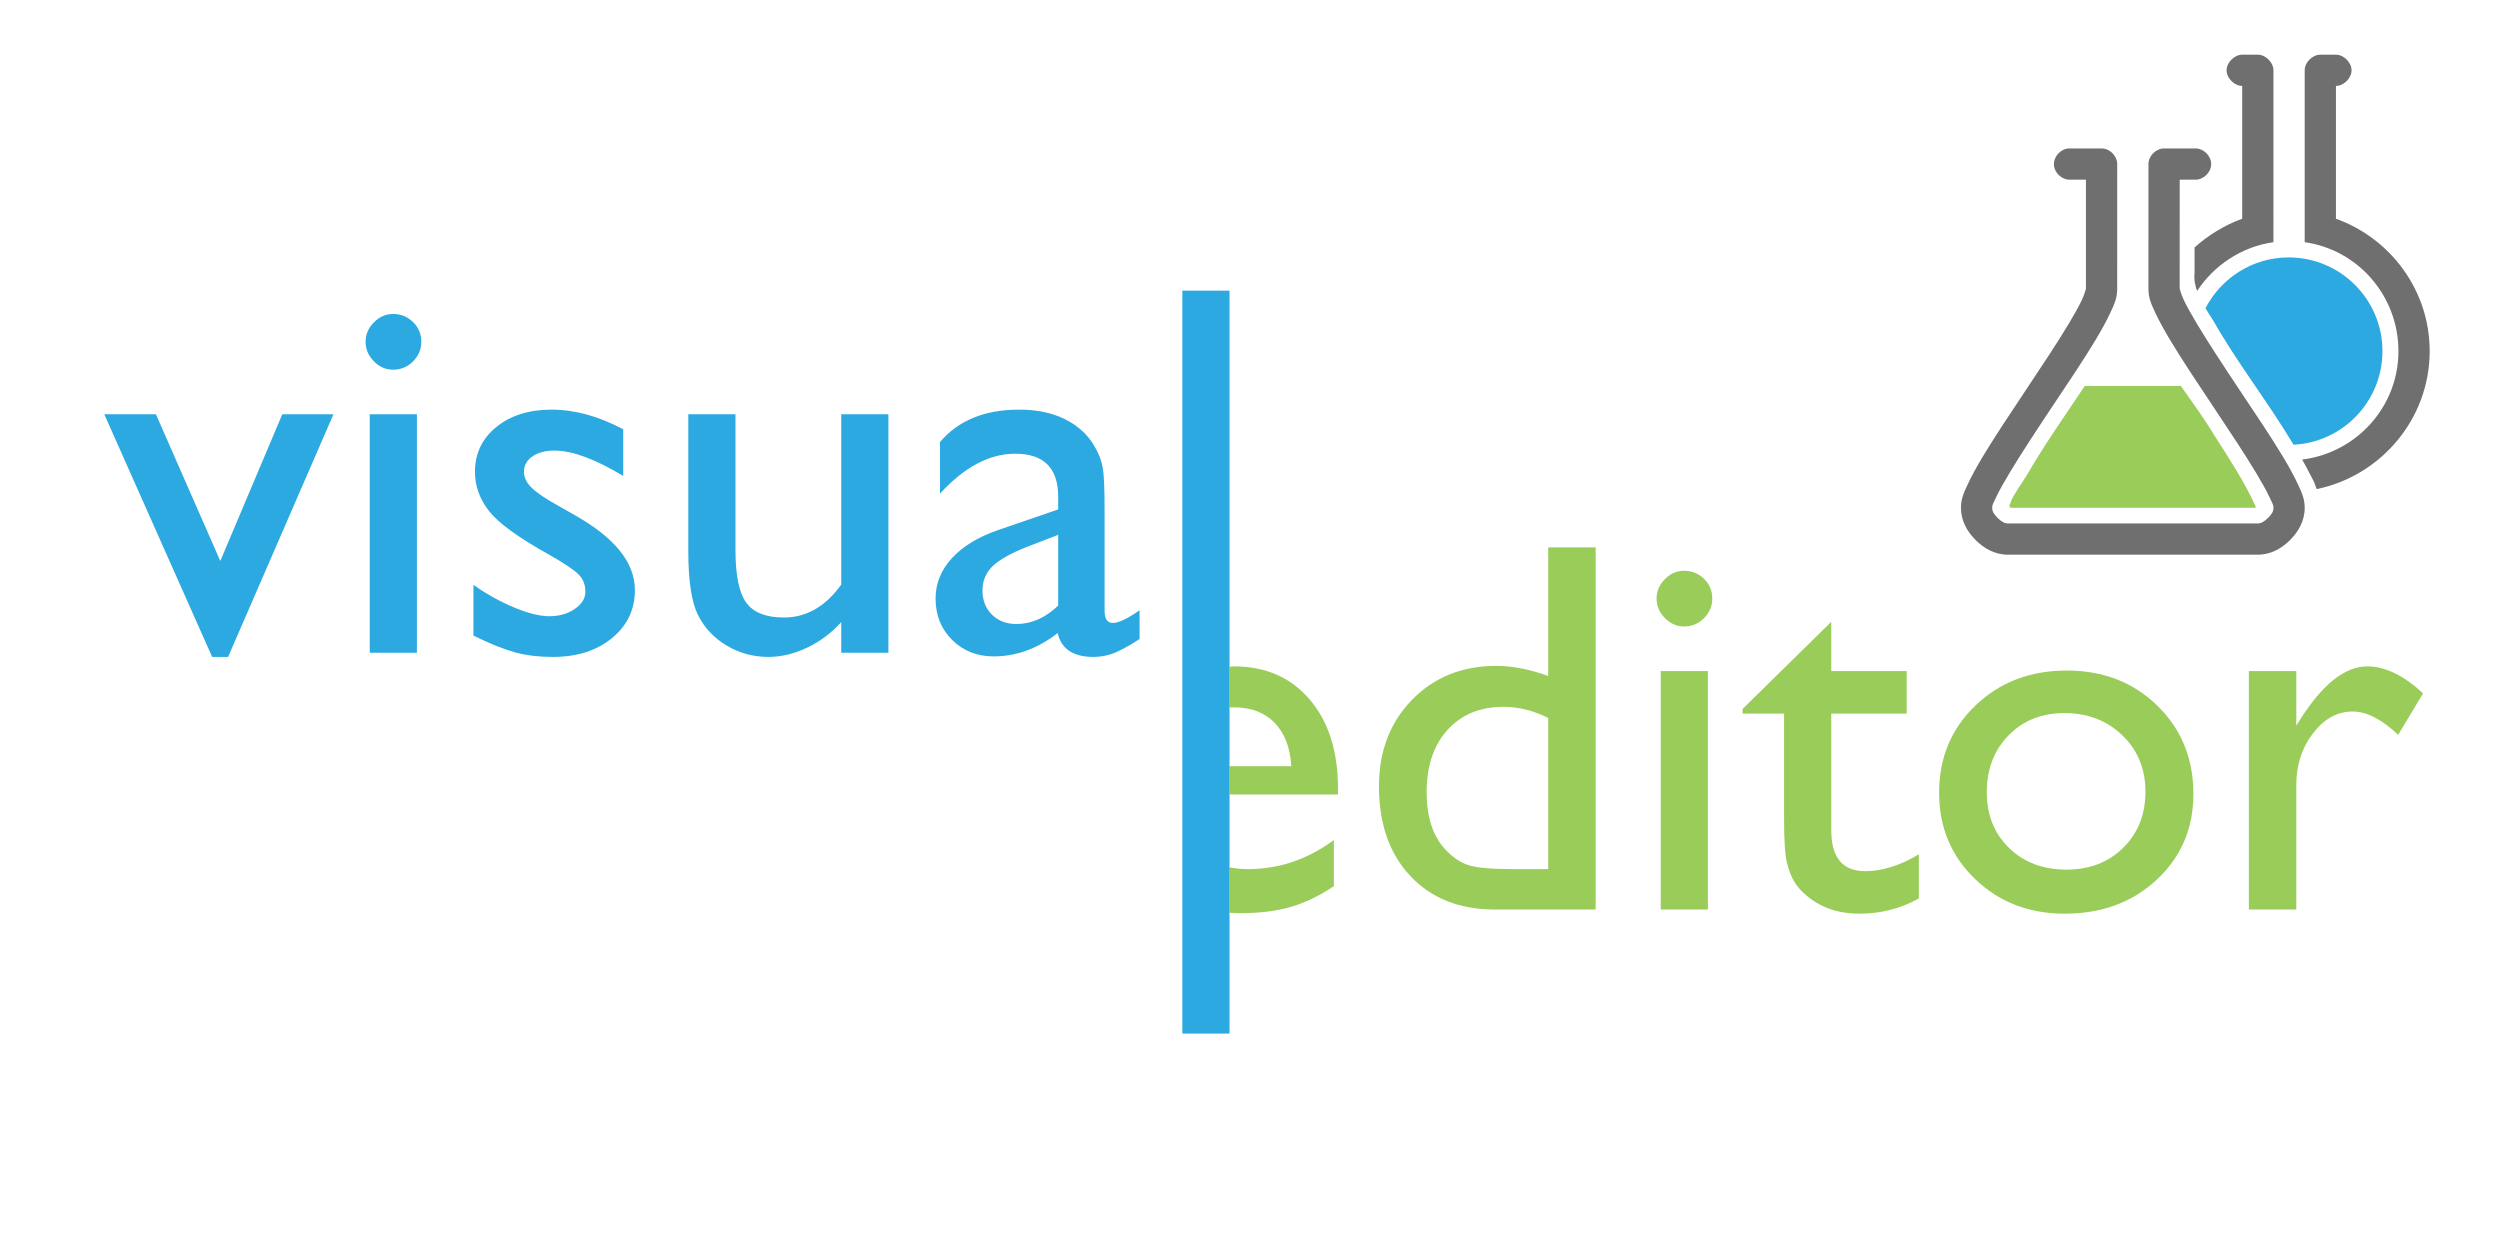<?xml version="1.0" encoding="UTF-8" standalone="no"?>
<!-- Created with Inkscape (http://www.inkscape.org/) -->

<svg
   xmlns:dc="http://purl.org/dc/elements/1.1/"
   xmlns:cc="http://creativecommons.org/ns#"
   xmlns:rdf="http://www.w3.org/1999/02/22-rdf-syntax-ns#"
   xmlns:svg="http://www.w3.org/2000/svg"
   xmlns="http://www.w3.org/2000/svg"
   version="1.1"
   width="640"
   height="320"
   viewBox="72.5 191.5 640 320"
   id="Layer_1"
   xml:space="preserve"><defs
     id="defs4387" />
  <g id="VisualEditor" transform="translate(0,55)">
     <path
       d="m 144.765,242.56 h 13.097 l -26.967,62.11 H 126.81 L 99.199,242.56 h 13.221 l 16.476,37.556 15.869,-37.556 z"
       id="path4357"
       style="fill:#2ba9e0" /><path
       d="m 173.123,216.878 c 1.991,0 3.69,0.687 5.106,2.059 1.417,1.37 2.127,3.052 2.127,5.043 0,1.948 -0.71,3.628 -2.127,5.042 -1.416,1.417 -3.115,2.122 -5.106,2.122 -1.858,0 -3.496,-0.717 -4.913,-2.155 -1.416,-1.438 -2.122,-3.108 -2.122,-5.009 0,-1.859 0.706,-3.507 2.122,-4.944 1.417,-1.435 3.055,-2.158 4.913,-2.158 z m -5.972,25.682 h 12.076 v 61.047 H 167.151 V 242.56 z"
       id="path4359"
       style="fill:#2ba9e0" /><path
       d="m 193.694,299.228 v -13.003 c 3.407,2.388 6.886,4.322 10.452,5.805 3.559,1.482 6.556,2.224 8.989,2.224 2.522,0 4.688,-0.619 6.504,-1.859 1.812,-1.24 2.72,-2.721 2.72,-4.445 0,-1.77 -0.588,-3.243 -1.76,-4.415 -1.172,-1.172 -3.703,-2.864 -7.596,-5.076 -7.789,-4.336 -12.886,-8.04 -15.295,-11.114 -2.415,-3.076 -3.619,-6.426 -3.619,-10.055 0,-4.689 1.826,-8.513 5.473,-11.481 3.653,-2.962 8.354,-4.442 14.105,-4.442 5.972,0 12.1,1.68 18.382,5.04 v 11.947 c -7.168,-4.334 -13.031,-6.504 -17.587,-6.504 -2.344,0 -4.236,0.5 -5.671,1.497 -1.44,0.996 -2.16,2.313 -2.16,3.951 0,1.418 0.649,2.77 1.953,4.052 1.304,1.285 3.591,2.833 6.866,4.645 l 4.315,2.456 c 10.175,5.749 15.268,12.119 15.268,19.105 0,4.999 -1.958,9.1 -5.874,12.305 -3.915,3.207 -8.946,4.81 -15.098,4.81 -3.628,0 -6.856,-0.388 -9.685,-1.16 -2.831,-0.775 -6.395,-2.203 -10.682,-4.283 z"
       id="path4361"
       style="fill:#2ba9e0" /><path
       d="m 287.856,303.607 v -7.829 c -2.565,2.807 -5.497,4.993 -8.796,6.553 -3.294,1.558 -6.58,2.339 -9.851,2.339 -3.85,0 -7.402,-0.962 -10.655,-2.888 -3.251,-1.922 -5.703,-4.531 -7.364,-7.831 -1.657,-3.294 -2.485,-8.768 -2.485,-16.423 V 242.56 h 12.076 v 34.793 c 0,6.407 0.918,10.881 2.753,13.419 1.836,2.542 5.055,3.81 9.657,3.81 5.747,0 10.637,-2.807 14.665,-8.426 V 242.56 h 12.076 v 61.047 h -12.076 z"
       id="path4363"
       style="fill:#2ba9e0" /><path
       d="m 355.272,266.913 v 25.947 c 0,2.078 0.711,3.118 2.123,3.118 1.464,0 3.741,-1.085 6.838,-3.252 v 7.366 c -2.743,1.769 -4.946,2.977 -6.604,3.617 -1.661,0.64 -3.397,0.962 -5.209,0.962 -5.177,0 -8.231,-2.035 -9.158,-6.104 -5.13,3.981 -10.594,5.97 -16.393,5.97 -4.244,0 -7.783,-1.403 -10.612,-4.212 -2.832,-2.808 -4.249,-6.337 -4.249,-10.584 0,-3.847 1.384,-7.29 4.146,-10.318 2.763,-3.028 6.692,-5.431 11.78,-7.2 l 15.46,-5.309 v -3.252 c 0,-7.341 -3.671,-11.012 -11.018,-11.012 -6.589,0 -13.004,3.405 -19.239,10.217 V 249.66 c 4.688,-5.527 11.438,-8.292 20.237,-8.292 6.594,0 11.878,1.723 15.859,5.172 1.327,1.106 2.522,2.579 3.586,4.415 1.059,1.835 1.732,3.67 2.019,5.509 0.294,1.833 0.434,5.316 0.434,10.449 z m -11.877,24.618 v -18.115 l -8.095,3.118 c -4.113,1.638 -7.022,3.285 -8.726,4.944 -1.704,1.659 -2.556,3.728 -2.556,6.205 0,2.521 0.81,4.577 2.424,6.17 1.614,1.593 3.703,2.391 6.269,2.391 3.85,0 7.407,-1.57 10.684,-4.713 z"
       id="path4365"
       style="fill:#2ba9e0" /><path
       d="m 468.843,276.64 h 12.144 v 92.701 h -25.811 c -9.025,0 -16.227,-2.853 -21.602,-8.561 -5.374,-5.704 -8.062,-13.356 -8.062,-22.957 0,-8.979 2.819,-16.368 8.462,-22.167 5.639,-5.793 12.839,-8.691 21.598,-8.691 4.07,0 8.495,0.863 13.271,2.588 l 0,-32.913 0,0 z m 0,82.352 v -38.689 c -3.76,-1.896 -7.566,-2.854 -11.412,-2.854 -6.02,0 -10.806,1.973 -14.368,5.906 -3.559,3.936 -5.342,9.243 -5.342,15.927 0,6.282 1.549,11.126 4.646,14.532 1.857,2.032 3.826,3.407 5.904,4.112 2.081,0.706 5.817,1.064 11.217,1.064 l 9.355,0.002 0,0 z"
       id="path4367"
       style="fill:#9acc59" /><path
       d="m 503.617,282.613 c 1.99,0 3.693,0.684 5.105,2.057 1.416,1.371 2.122,3.054 2.122,5.042 0,1.948 -0.706,3.628 -2.122,5.042 -1.412,1.417 -3.115,2.123 -5.105,2.123 -1.859,0 -3.497,-0.718 -4.913,-2.153 -1.417,-1.441 -2.123,-3.109 -2.123,-5.012 0,-1.859 0.706,-3.504 2.123,-4.944 1.416,-1.438 3.054,-2.155 4.913,-2.155 z m -5.976,25.679 h 12.08 v 61.049 h -12.08 v -61.049 z"
       id="path4369"
       style="fill:#9acc59" /><path
       d="m 518.611,317.982 22.692,-22.298 v 12.608 h 19.311 v 10.886 h -19.311 v 29.874 c 0,6.979 2.899,10.468 8.692,10.468 4.339,0 8.918,-1.436 13.737,-4.312 v 11.28 c -4.646,2.611 -9.709,3.911 -15.196,3.911 -5.53,0 -10.128,-1.608 -13.804,-4.839 -1.147,-0.974 -2.1,-2.07 -2.853,-3.284 -0.753,-1.22 -1.379,-2.811 -1.893,-4.782 -0.508,-1.967 -0.763,-5.713 -0.763,-11.247 v -27.069 h -10.616 v -1.195 h 0.004 z"
       id="path4371"
       style="fill:#9acc59" /><path
       d="m 601.624,308.158 c 9.29,0 17.013,3 23.159,8.996 6.146,5.995 9.225,13.524 9.225,22.589 0,8.81 -3.121,16.114 -9.355,21.931 -6.236,5.822 -14.092,8.727 -23.561,8.727 -9.152,0 -16.811,-2.946 -22.956,-8.856 -6.15,-5.902 -9.225,-13.281 -9.225,-22.129 0,-8.933 3.105,-16.378 9.322,-22.326 6.213,-5.955 14.012,-8.932 23.391,-8.932 z m -0.664,10.888 c -5.793,0 -10.551,1.901 -14.264,5.704 -3.72,3.803 -5.578,8.649 -5.578,14.532 0,5.836 1.901,10.606 5.71,14.298 3.802,3.693 8.692,5.543 14.664,5.543 5.925,0 10.781,-1.867 14.564,-5.609 3.784,-3.735 5.677,-8.526 5.677,-14.362 0,-5.799 -1.973,-10.599 -5.905,-14.4 -3.939,-3.805 -8.896,-5.706 -14.868,-5.706 z"
       id="path4373"
       style="fill:#9acc59" /><path
       d="m 660.354,308.292 v 14.001 l 0.663,-1.064 c 5.841,-9.419 11.677,-14.133 17.518,-14.133 4.555,0 9.312,2.304 14.269,6.904 l -6.372,10.617 c -4.202,-3.98 -8.095,-5.973 -11.681,-5.973 -3.892,0 -7.262,1.858 -10.119,5.572 -2.852,3.718 -4.277,8.118 -4.277,13.206 v 31.917 H 648.209 V 308.29 l 12.145,0.002 0,0 z"
       id="path4375"
       style="fill:#9acc59" /><g
       id="g4377"><path
         d="m 387.256,358.539 v 11.635 c 0.918,0.058 1.854,0.094 2.819,0.094 4.913,0 9.189,-0.525 12.843,-1.591 3.647,-1.062 7.333,-2.833 11.046,-5.308 v -11.812 c -6.721,4.955 -14.066,7.437 -22.029,7.437 -1.653,-0.002 -3.202,-0.167 -4.679,-0.455 z"
         id="path4379"
         style="fill:#9acc59" /><path
         d="m 407.794,315.591 c -4.824,-5.661 -11.281,-8.495 -19.376,-8.495 -0.396,0 -0.771,0.041 -1.162,0.056 v 10.475 c 0.386,-0.02 0.767,-0.043 1.162,-0.043 4.335,0 7.785,1.304 10.35,3.915 2.564,2.612 4.006,6.325 4.315,11.149 h -15.827 v 7.229 h 27.771 v -1.524 c 0,-9.509 -2.409,-17.095 -7.233,-22.762 z"
         id="path4381"
         style="fill:#9acc59" /></g><path
       d="m 375.18,210.906 h 12.076 V 401.094 H 375.18 V 210.906 z"
       id="path4383"
       style="fill:#2ba9e0" />
  </g>
  <g id="Flasks" transform="matrix(1.6,0,0,1.6,-421.646,-112.05)" >
    <g id="g4498">
      <path
         d="m 602.531,39.406 c -5.797,0 -10.815,3.312 -13.312,8.125 0.374,0.638 0.791,1.274 1.219,1.938 3.739,6.64 8.703,12.941 12.875,19.906 7.918,-0.41 14.219,-6.949 14.219,-14.969 0,-8.284 -6.716,-15 -15,-15 z"
         transform="translate(72.5,191.5)"
         id="path4273"
         style="color:#000000;fill:#2ba9e0;fill-opacity:1;fill-rule:nonzero;stroke:none;stroke-width:1;marker:none;visibility:visible;display:inline;overflow:visible;enable-background:accumulate" /><path
         d="m 597.594,6.969 -2.503,2.05e-4 c -1.247,-2.05e-4 -2.497,1.25 -2.497,2.5 0,1.25 1.25,2.5 2.497,2.5 -0.007,3.359 0,11.901 0,21.25 -2.805,1.003 -5.447,2.647 -7.622,4.594 l 0,3.875 0,0.156 0,0.125 c -0.109,0.885 0.055,1.839 0.406,2.812 2.688,-4.1 7.13,-7.097 12.216,-7.812 -6e-5,-9.479 0.003,-19.415 0.003,-27.5 0,-1.25 -1.25,-2.5 -2.5,-2.5 z m 10,0 c -1.25,0 -2.5,1.191 -2.5,2.5 0,10.193 -0.003,17.749 -0.003,27.5 8.512,1.196 15,8.584 15,17.437 0,8.946 -6.758,16.267 -15.403,17.344 0.473,0.85 0.935,1.688 1.375,2.562 0.053,0.105 0.103,0.207 0.156,0.312 0.353,0.584 0.584,1.223 0.781,1.844 9.7e-4,0.003 0.03,-0.003 0.031,0 10.238,-2.103 18.06,-11.217 18.06,-22.063 0,-9.75 -6.3,-18.075 -15,-21.187 -6.1e-4,-9.39 -0.004,-18.062 0.003,-21.25 1.25,0 2.5,-1.25 2.497,-2.5 C 612.588,8.219 611.344,6.969 610.094,6.969 z"
         transform="translate(72.5,191.5)"
         id="path4236"
         style="fill:#000000;fill-opacity:0.566;stroke:none;stroke-width:1.125;" />
    </g>
    <g id="g4502">
      <path
         d="m 569.812,60 c -3.101,4.684 -6.317,9.198 -9.031,13.875 -0.926,1.593 -2.352,3.442 -2.812,4.688 -0.231,0.622 -0.222,0.671 -0.156,0.781 0.085,0.143 0.188,0.166 0.312,0.156 l 38.562,0 c 0.312,-0.005 0.368,0.02 0.464,-0.087 0.054,-0.06 0.022,-0.125 -0.01,-0.181 -1.798,-3.917 -4.177,-7.564 -6.673,-11.45 C 588.905,65.177 587.045,62.641 585.188,60 z"
         transform="matrix(1,0,0,1,72.588,191.469)"
         id="path3810"
         style="fill:#9acc59;fill-opacity:1;stroke:none" /><path
         d="m 639.844,213.469 c -1.309,0.065 -2.44,1.316 -2.375,2.625 0.066,1.309 1.316,2.44 2.625,2.375 l 2.497,0 0,17.5 c 0,-0.208 -0.137,0.648 -0.622,1.687 -0.485,1.04 -1.244,2.386 -2.156,3.906 -1.825,3.041 -4.312,6.781 -6.812,10.531 -2.5,3.75 -5.012,7.51 -6.938,10.719 -0.963,1.605 -1.766,3.071 -2.375,4.375 -0.609,1.304 -1.094,2.323 -1.094,3.781 0,2.113 1.025,3.837 2.344,5.156 1.319,1.319 3.043,2.344 5.156,2.344 l 40,0 c 2.113,0 3.837,-1.025 5.156,-2.344 1.319,-1.319 2.344,-3.043 2.344,-5.156 0,-1.458 -0.485,-2.477 -1.094,-3.781 -0.609,-1.304 -1.412,-2.77 -2.375,-4.375 -1.925,-3.209 -4.469,-6.969 -6.969,-10.719 -2.5,-3.75 -4.957,-7.49 -6.781,-10.531 -0.912,-1.52 -1.671,-2.867 -2.156,-3.906 -0.485,-1.04 -0.628,-1.896 -0.628,-1.687 l 0.003,-17.5 2.5,0 c 1.321,0.019 2.536,-1.179 2.536,-2.5 0,-1.321 -1.215,-2.519 -2.536,-2.5 l -5,0 c -1.309,1.3e-4 -2.5,1.191 -2.5,2.5 l -0.003,20 c -2.2e-4,1.458 0.488,2.477 1.097,3.781 0.609,1.304 1.412,2.77 2.375,4.375 1.925,3.209 4.438,6.969 6.938,10.719 2.5,3.75 4.988,7.49 6.812,10.531 0.912,1.52 1.671,2.867 2.156,3.906 0.485,1.04 0.622,1.188 0.625,1.688 0.004,0.615 -0.283,1.033 -0.875,1.625 -0.592,0.592 -1.128,0.875 -1.625,0.875 l -40,0 c -0.503,0 -1.033,-0.283 -1.625,-0.875 -0.592,-0.592 -0.871,-1.01 -0.875,-1.625 -0.003,-0.5 0.14,-0.648 0.625,-1.688 0.485,-1.04 1.244,-2.386 2.156,-3.906 1.825,-3.041 4.281,-6.781 6.781,-10.531 2.5,-3.75 5.043,-7.51 6.969,-10.719 0.963,-1.605 1.766,-3.071 2.375,-4.375 0.609,-1.304 1.091,-2.323 1.091,-3.781 l 0.003,-20 c -1.3e-4,-1.309 -1.191,-2.5 -2.5,-2.5 -1.737,-5e-5 -3.534,0 -5.25,0 z"
         id="path2987"
         style="fill:#000000;fill-opacity:0.566;stroke:none;stroke-width:5px;" />
    </g>
  </g>
</svg>